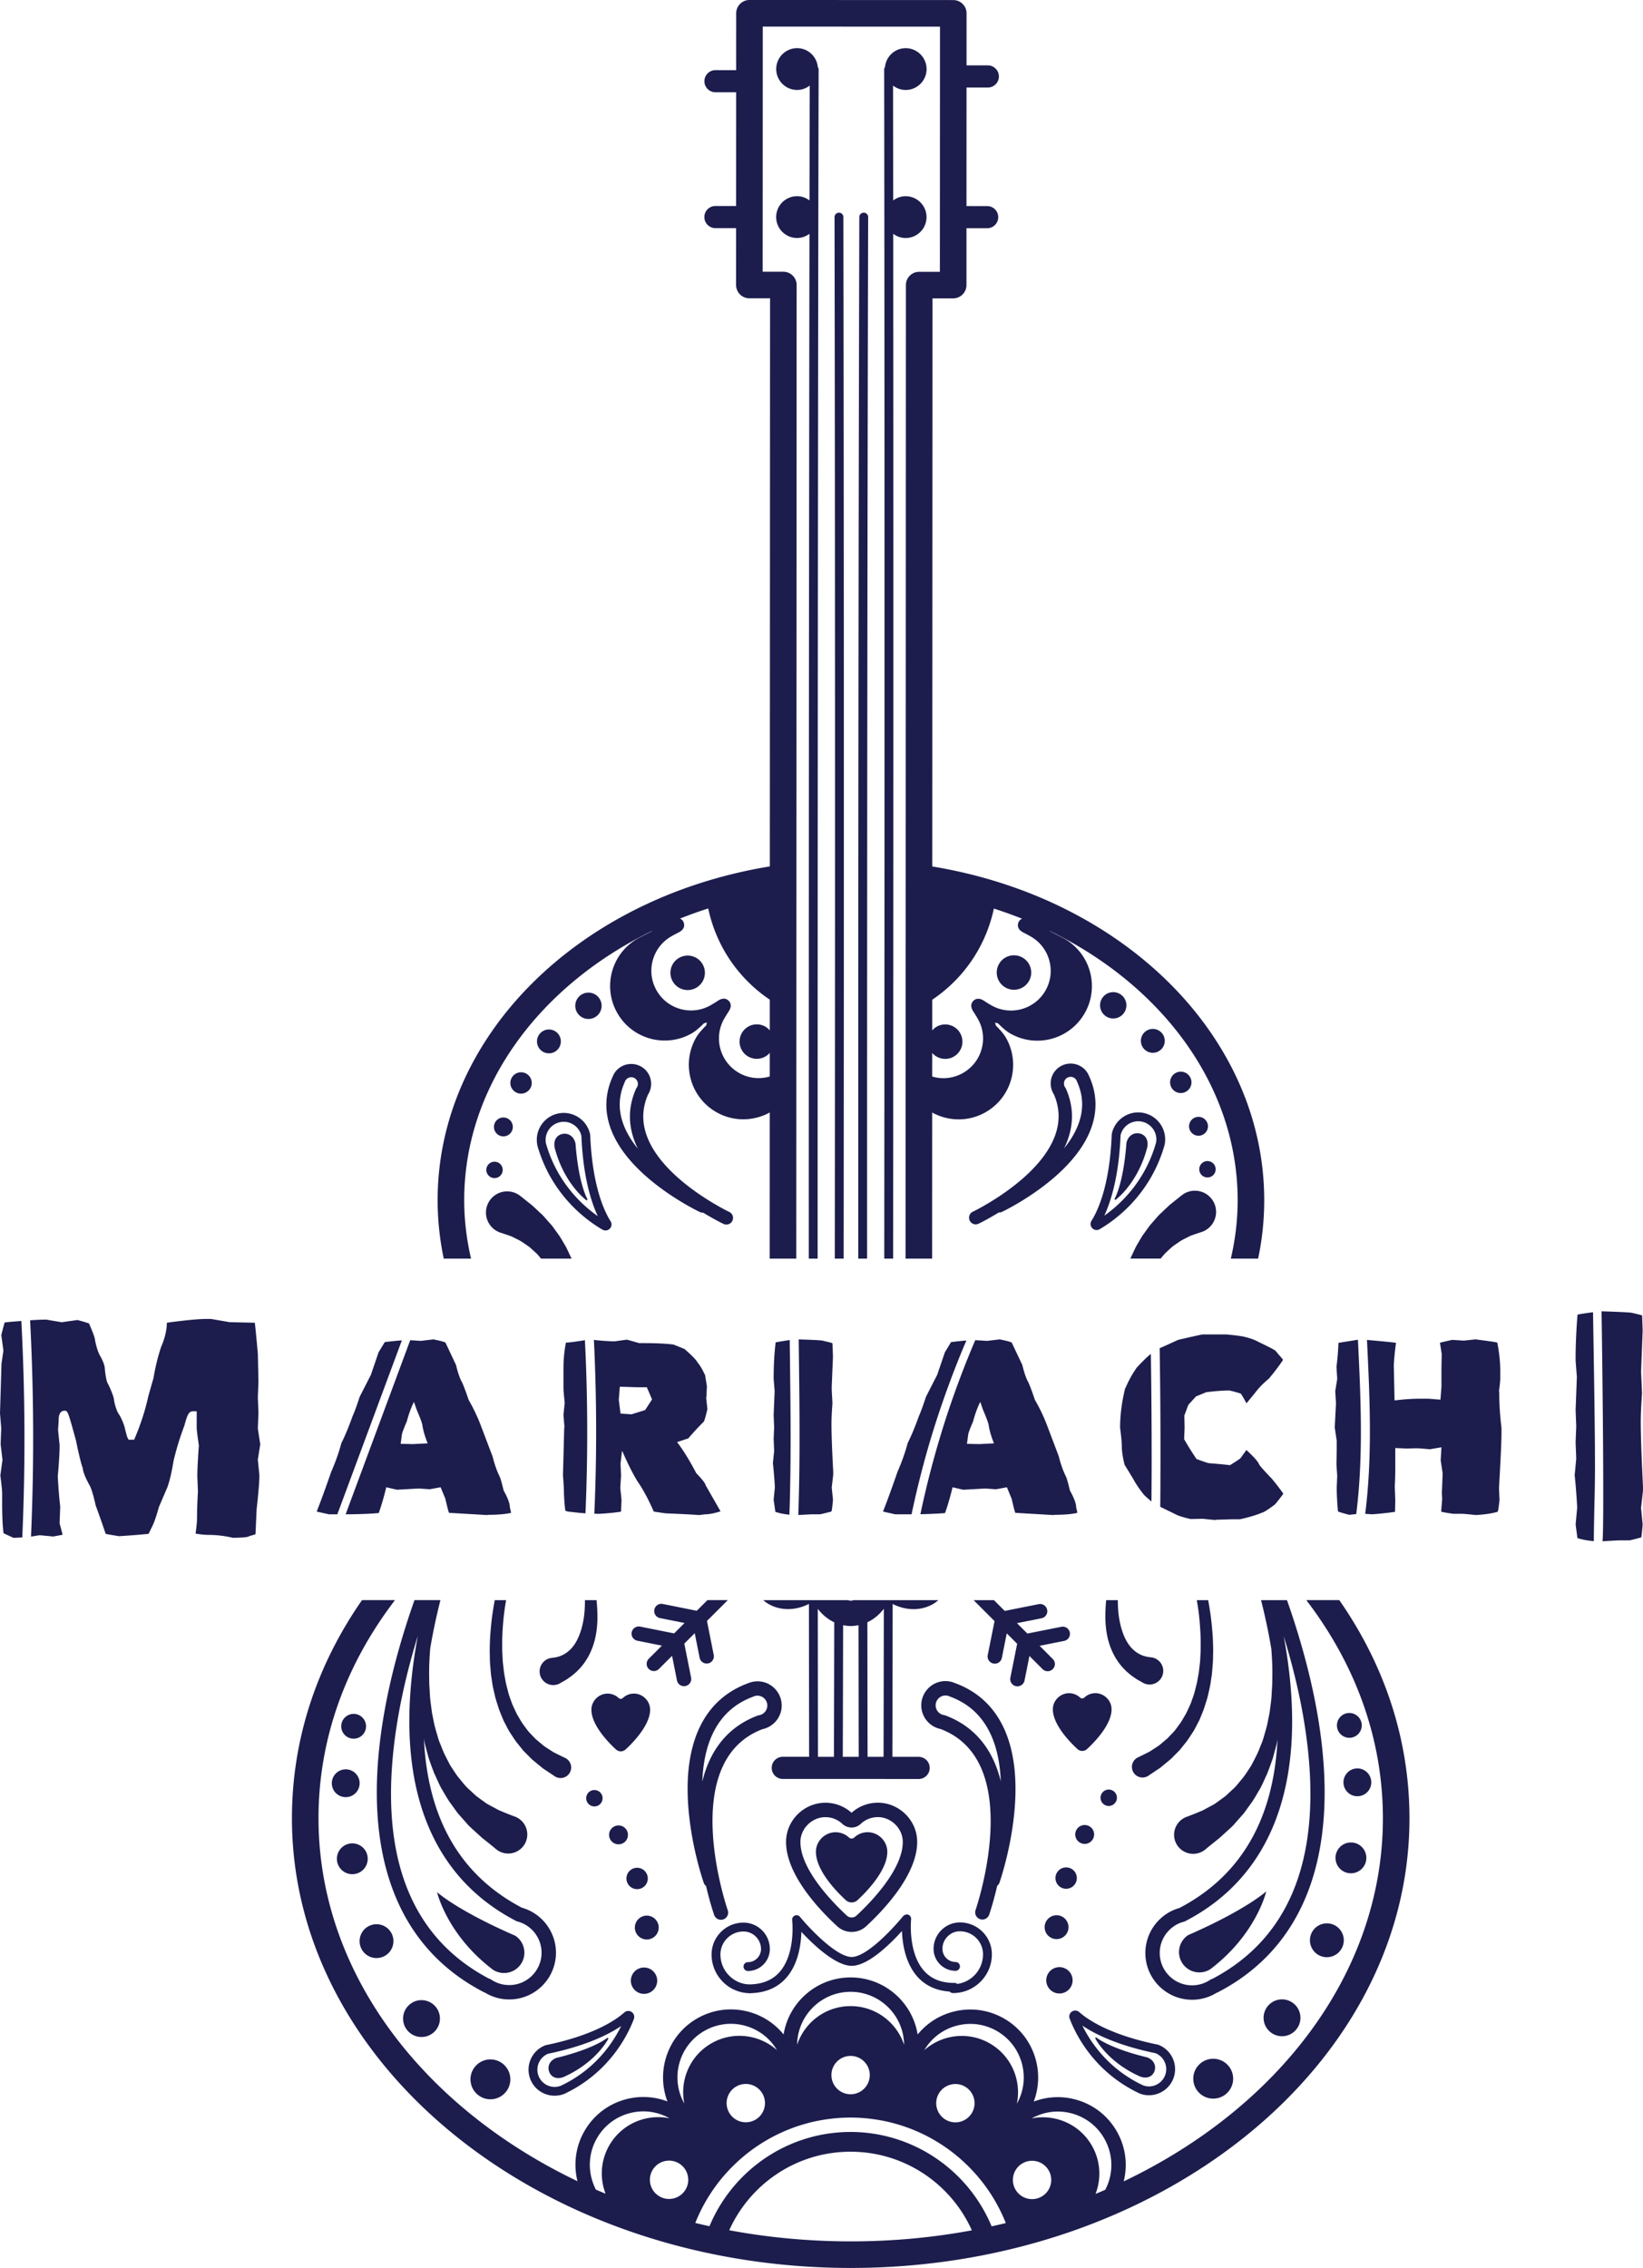 <svg xmlns="http://www.w3.org/2000/svg" xmlns:xlink="http://www.w3.org/1999/xlink" viewBox="0 0 133.001 183.592">
  <defs>
    <path id="a" d="M0 0h133.001v183.592H0z"/>
  </defs>
  <clipPath id="b">
    <use xlink:href="#a" overflow="visible"/>
  </clipPath>
  <path clip-path="url(#b)" fill="#1C1D4D" d="M40.552 99.797l.031.01s.309.095.864.296c.245.138.584.269.913.498.164.115.345.234.528.371.17.153.348.315.533.483.129.131.25.279.376.43h2.47c-.004-.01-.007-.021-.011-.031-.165-.33-.305-.666-.472-.976-.181-.302-.347-.603-.531-.877-.196-.27-.383-.527-.56-.773-.202-.229-.393-.445-.574-.649-.174-.215-.372-.372-.542-.539-.174-.163-.334-.313-.479-.448-.619-.494-.974-.776-.974-.776a1.743 1.743 0 0 0-.566-.299c-.906-.278-1.866.231-2.144 1.138-.278.905.232 1.864 1.138 2.142M40.969 129.532h-.92c-.039.224-.083.444-.116.672-.128.764-.205 1.551-.259 2.341-.019.396-.03.793-.032 1.189.016.396.005.792.049 1.185.017.197.033.393.05.587.022.194.057.388.084.579.047.385.141.76.226 1.131.076.372.217.724.317 1.077.126.347.266.682.404 1.007.166.312.314.625.487.911.187.278.356.556.543.806.196.244.384.479.563.701.201.202.392.395.572.575.174.189.37.324.538.468.171.142.328.271.471.387.609.407.958.64.958.64.033.022.073.045.11.063a.856.856 0 0 0 1.14-.409c.201-.429.018-.938-.41-1.139l-.06-.029s-.319-.15-.879-.432c-.13-.084-.275-.177-.432-.278-.157-.103-.335-.207-.493-.354-.167-.14-.344-.288-.53-.445-.168-.176-.345-.361-.53-.556-.174-.203-.329-.438-.506-.668-.163-.24-.304-.508-.467-.773-.134-.28-.274-.57-.403-.873-.103-.313-.238-.624-.317-.961-.086-.335-.182-.674-.235-1.028-.03-.177-.069-.354-.093-.533-.021-.181-.042-.362-.062-.545-.053-.363-.052-.738-.079-1.11-.008-.374-.009-.751-.001-1.128.03-.755.08-1.512.186-2.253.035-.273.081-.538.126-.805M97.051 135.32c-.024.18-.063.356-.092.533-.054.355-.148.693-.234 1.028-.078.338-.212.648-.314.963-.13.303-.268.593-.401.873-.162.266-.303.533-.466.773-.178.231-.331.466-.505.67-.185.194-.361.38-.529.557-.187.157-.362.307-.528.446-.159.146-.336.251-.493.354-.156.102-.301.195-.432.279-.56.283-.878.434-.878.434l-.064.031a.795.795 0 0 0-.105.061c-.395.263-.498.795-.235 1.188.264.393.795.498 1.188.234 0 0 .348-.233.957-.642.142-.117.299-.246.47-.387.167-.145.363-.28.537-.47.18-.182.37-.374.571-.576.179-.224.366-.458.562-.702.186-.25.355-.528.541-.807.173-.286.32-.601.486-.912.137-.326.276-.661.401-1.008.1-.354.24-.705.315-1.077.085-.37.177-.745.224-1.131.027-.192.062-.386.083-.58.017-.195.032-.39.048-.587.045-.393.032-.788.049-1.185-.004-.396-.015-.794-.035-1.189-.056-.79-.134-1.576-.265-2.341-.029-.209-.07-.413-.106-.619h-.921c.042.25.086.499.119.752.107.741.158 1.498.19 2.253.009.377.008.754.001 1.128-.026.372-.024.747-.076 1.11-.022.184-.043.366-.063.546M94.204 97.993c-.169.167-.366.324-.541.54-.18.204-.37.422-.571.65-.178.247-.365.505-.56.774-.184.274-.35.576-.529.878-.166.311-.305.646-.47.977-.009.023-.018.049-.026.072h2.447c.14-.166.271-.33.413-.476.185-.169.361-.33.531-.484.184-.138.364-.257.528-.372.328-.23.668-.361.912-.5.554-.202.863-.298.863-.298l.037-.011c.197-.062.388-.161.56-.298.74-.592.86-1.672.269-2.412-.593-.74-1.673-.86-2.412-.269l-.973.778c-.144.139-.303.288-.478.451M41.706 156.695c-4.757-2.074-6.327-3.528-6.327-3.528s.787 3.449 4.522 6.28c.76.498 1.78.286 2.278-.474.499-.759.287-1.779-.473-2.278M95.713 158.926c.5.759 1.521.969 2.279.469 3.729-2.837 4.511-6.289 4.511-6.289s-1.567 1.458-6.321 3.541c-.759.499-.969 1.52-.469 2.279M43.506 92.754c1.16 4.056 4.069 6.098 5.266 6.786.076.046.16.066.244.066.129 0 .256-.051.35-.15a.483.483 0 0 0 .06-.597c-.544-.861-1.482-2.914-1.649-6.981a.309.309 0 0 0-.008-.06c-.251-1.177-1.414-1.93-2.59-1.678-.57.121-1.059.458-1.376.947-.317.491-.424 1.074-.297 1.667m.899-1.276c.212-.329.541-.555.924-.636.102-.022.204-.033.305-.033.667 0 1.27.459 1.428 1.132.138 3.286.778 5.329 1.328 6.506-1.307-.92-3.301-2.765-4.188-5.866-.082-.384-.01-.774.203-1.103M56.365 79.957c.667-.386.895-1.239.509-1.906-.386-.667-1.239-.894-1.906-.509-.667.386-.895 1.239-.509 1.906.386.667 1.239.895 1.906.509M81.385 79.935c.668.384 1.521.155 1.905-.512.385-.668.155-1.521-.513-1.905-.667-.385-1.521-.156-1.904.512-.385.667-.155 1.52.512 1.905M39.764 166.711c-.89-.035-1.641.657-1.677 1.548-.035.89.657 1.64 1.548 1.677.89.035 1.64-.657 1.676-1.548.036-.89-.657-1.641-1.547-1.677M32.631 163.344c-.033.823.607 1.517 1.43 1.55.823.033 1.517-.607 1.55-1.43.034-.823-.607-1.517-1.43-1.551-.823-.033-1.517.608-1.55 1.431M30.424 158.503c.756.031 1.394-.558 1.424-1.313.03-.755-.558-1.393-1.314-1.423-.756-.03-1.393.558-1.423 1.313-.031.756.558 1.393 1.313 1.423M28.469 151.715c.689.027 1.27-.508 1.297-1.197.028-.688-.508-1.269-1.196-1.296-.689-.028-1.269.508-1.297 1.196-.028.688.508 1.269 1.196 1.297M26.862 144.309c-.025.621.458 1.145 1.08 1.17.621.025 1.145-.458 1.17-1.079.025-.622-.458-1.146-1.08-1.171-.621-.024-1.145.459-1.17 1.08M29.63 139.783c.022-.554-.409-1.021-.963-1.043-.554-.022-1.021.408-1.043.963-.022.554.408 1.021.963 1.043.554.023 1.021-.408 1.043-.963M96.598 168.338c.037.891.79 1.582 1.68 1.544.891-.037 1.582-.789 1.544-1.68-.037-.89-.789-1.581-1.68-1.544-.89.038-1.581.79-1.544 1.68M102.289 163.403c.034.823.729 1.462 1.553 1.428.823-.035 1.462-.73 1.427-1.553-.034-.823-.729-1.462-1.552-1.428-.824.036-1.462.73-1.428 1.553M106.041 157.123c.032.756.671 1.343 1.426 1.311.756-.031 1.343-.67 1.312-1.426-.032-.756-.67-1.343-1.426-1.311-.756.031-1.343.67-1.312 1.426M109.41 151.642c.688-.029 1.223-.61 1.194-1.299-.029-.688-.61-1.224-1.299-1.194s-1.224.61-1.194 1.299c.028.688.611 1.223 1.299 1.194M108.754 144.327c.026.621.552 1.104 1.173 1.077.621-.025 1.104-.551 1.077-1.172s-.551-1.104-1.172-1.077-1.103.551-1.078 1.172M109.188 138.667c-.555.023-.984.492-.961 1.046.022.554.491.984 1.045.961s.984-.491.961-1.046c-.024-.554-.491-.983-1.045-.961M48.69 81.573c.085-.583-.318-1.124-.901-1.209s-1.124.318-1.209.901.318 1.124.901 1.209 1.124-.318 1.209-.901M45.391 84.442c.077-.528-.289-1.018-.816-1.095-.528-.077-1.018.289-1.095.816a.965.965 0 0 0 .816 1.095.965.965 0 0 0 1.095-.816M42.054 88.521c.473.069.912-.258.981-.731s-.258-.912-.731-.98a.865.865 0 0 0-.981.731c-.07.472.258.911.731.98M40.859 90.469c-.417-.061-.805.228-.866.646-.061.417.228.805.646.866.417.061.805-.228.866-.646.061-.417-.228-.805-.646-.866M39.375 94.608c-.053.362.198.699.561.752.362.053.699-.198.752-.561.053-.362-.198-.699-.561-.752-.362-.053-.699.199-.752.561M90.272 82.435c.583-.086.985-.628.899-1.21-.087-.583-.629-.985-1.212-.899-.582.086-.984.628-.897 1.21.086.583.628.985 1.21.899M93.463 85.213c.527-.078.892-.568.813-1.096-.077-.528-.568-.892-1.096-.814-.528.078-.892.569-.814 1.096.077.528.57.893 1.097.814M95.458 86.761c-.473.069-.799.509-.729.981.07.473.51.8.982.73s.799-.509.729-.982a.864.864 0 0 0-.982-.729M96.909 90.418c-.418.062-.706.45-.646.868.063.417.451.706.868.644.418-.062.706-.45.645-.867-.061-.417-.45-.707-.867-.645M97.088 94.749c.054.362.391.613.754.56.362-.054.612-.391.559-.754-.053-.362-.391-.612-.753-.56a.665.665 0 0 0-.56.754M85.126 161.163c.473.351 1.14.252 1.491-.221.351-.473.252-1.141-.221-1.491-.473-.352-1.141-.253-1.491.22-.351.473-.253 1.141.221 1.492M84.954 156.78c.429.318 1.033.229 1.351-.199.318-.428.229-1.032-.199-1.351s-1.033-.229-1.351.199c-.319.429-.229 1.034.199 1.351M86.82 151.337c-.384-.285-.926-.205-1.21.179-.285.383-.205.925.179 1.21.383.284.925.204 1.21-.179.284-.384.204-.926-.179-1.21M87.35 149.113c.339.252.816.181 1.068-.158s.182-.817-.157-1.068c-.339-.252-.817-.182-1.069.157s-.181.817.158 1.069M90.284 145.925c.219-.295.157-.71-.137-.929s-.71-.157-.929.138c-.218.294-.156.709.138.928s.71.157.928-.137M52.771 161.192c.472-.353.57-1.021.218-1.492-.352-.473-1.02-.569-1.492-.218-.472.352-.57 1.02-.218 1.492.351.472 1.019.57 1.492.218M53.131 155.458c-.318-.427-.923-.516-1.351-.196-.427.318-.516.924-.197 1.351.319.428.923.516 1.351.197.427-.319.516-.924.197-1.352M52.092 152.756a.865.865 0 0 0 .176-1.211c-.285-.383-.827-.462-1.21-.176-.383.285-.462.827-.176 1.21.285.383.827.462 1.21.177M49.612 147.921c-.338.253-.408.731-.156 1.069.252.339.731.408 1.07.156a.763.763 0 0 0 .155-1.069c-.252-.339-.731-.408-1.069-.156M48.513 146.099c.294-.219.354-.635.135-.929-.218-.294-.635-.354-.928-.136a.665.665 0 0 0-.136.929c.22.294.635.354.929.136M69.921 17.217c-.198 0-.359.16-.359.357-.063 23.67-.093 55.301-.086 84.311h.716c-.006-29.008.024-60.64.086-84.308 0-.198-.159-.36-.357-.36M62.198 129.836c1.011.584 2.23.539 3.286 0 .004 4.423.009 8.572.014 12.377h-2.131c-.495-.001-.896.4-.896.896s.401.896.896.896l10.997.004c.495.001.896-.4.896-.896.001-.495-.4-.896-.896-.896l-2.125-.001c.008-3.805.016-7.952.022-12.374 1.056.537 2.271.581 3.281-.001.154-.089.289-.198.423-.309H69.1c-.071.025-.147.043-.229.043s-.156-.018-.229-.043h-6.859c.131.109.264.216.415.304m9.348.393c-.007 4.277-.015 8.293-.022 11.987l-1.293-.001c-.008-3.471-.012-7.113-.017-10.892.516-.241.972-.62 1.332-1.094m-3.296 1.331c.201.041.408.066.62.066.215 0 .423-.025.627-.066.005 3.694.01 7.256.016 10.655l-1.289-.001c.01-3.399.018-6.96.026-10.654m-.717-.235c-.008 3.777-.016 7.418-.025 10.889h-1.293c-.005-3.692-.01-7.706-.014-11.98.362.473.815.85 1.332 1.091M68.294 101.885c.028-29.009.021-60.641-.022-84.311a.358.358 0 0 0-.358-.357h-.001a.358.358 0 0 0-.357.359c.044 23.669.051 55.3.021 84.309h.717z"/>
  <path clip-path="url(#b)" fill="#1C1D4D" d="M45.005 158.074c.001-1.688-1.132-3.186-2.756-3.644-4.963-2.599-7.617-7.173-7.931-13.644.006.028.011.058.017.086.084.476.235.93.348 1.386.145.445.309.878.471 1.299.197.406.361.82.566 1.198.221.368.422.737.646 1.072.238.329.465.645.681.944.247.279.481.543.701.791.208.259.465.469.686.675.226.206.434.396.622.566.693.539 1.074.865 1.074.865l.01.01c.138.117.298.211.477.275.803.289 1.687-.128 1.976-.93.288-.803-.128-1.687-.93-1.976 0 0-.476-.17-1.276-.51-.161-.087-.339-.182-.533-.285-.194-.111-.416-.207-.633-.38-.223-.156-.459-.328-.707-.517-.228-.211-.466-.433-.716-.665-.237-.246-.45-.533-.694-.816-.225-.296-.428-.626-.652-.96-.186-.354-.378-.721-.558-1.106-.08-.198-.16-.398-.24-.601-.085-.202-.166-.407-.221-.625-.123-.429-.265-.864-.341-1.322-.044-.228-.098-.455-.135-.688-.03-.233-.06-.469-.091-.704-.071-.471-.073-.954-.111-1.436-.014-.484-.019-.972-.013-1.459.014-.516.042-1.031.086-1.544.225-1.341.509-2.649.825-3.9h-2.1c-.943 2.668-1.963 6.089-2.55 9.714-1.741 10.749 1.081 18.364 8.16 22.021.026.014.053.021.08.03.594.365 1.273.561 1.977.561 2.086.003 3.785-1.694 3.785-3.781m-3.785 2.618c-.525 0-1.031-.155-1.464-.448a.565.565 0 0 0-.18-.079c-6.585-3.471-9.085-10.437-7.426-20.71.404-2.507 1.022-4.917 1.674-7.039-.066.356-.13.715-.188 1.073-1.741 10.75 1.081 18.364 8.16 22.021.053.028.11.044.166.054 1.108.326 1.879 1.352 1.878 2.511 0 1.444-1.176 2.617-2.62 2.617M75.006 5.593c0-.933-.758-1.692-1.69-1.692-.878 0-1.594.674-1.676 1.53-.039.058-.066.123-.066.198.036 24.051.036 62.806.007 96.256h.717c.023-27.82.029-59.307.009-82.957.281.21.626.339 1.004.339.933 0 1.691-.758 1.691-1.691.001-.932-.758-1.691-1.69-1.692-.379 0-.726.13-1.008.341-.004-3.278-.008-6.385-.012-9.295.285.218.637.353 1.021.353.933 0 1.693-.758 1.693-1.69M104.181 129.532h-2.099c.318 1.259.604 2.579.83 3.929.042.512.07 1.027.084 1.542.006.487 0 .975-.014 1.458-.038.481-.041.965-.112 1.436-.031.236-.062.471-.092.704-.038.233-.091.46-.135.688-.077.458-.22.894-.343 1.322-.055.217-.138.423-.221.625-.082.202-.161.402-.241.601-.18.385-.373.752-.559 1.105-.224.334-.428.664-.653.96-.244.283-.457.569-.694.815-.25.231-.488.453-.716.664-.249.188-.484.36-.708.517-.219.173-.439.269-.635.379-.192.104-.37.199-.531.285-.802.338-1.276.509-1.276.509-.17.062-.337.155-.481.279-.648.555-.725 1.528-.172 2.177.555.648 1.529.725 2.178.171l.007-.006s.381-.325 1.073-.864c.188-.171.396-.36.623-.566.222-.205.479-.415.687-.674.22-.248.454-.512.701-.79.217-.3.444-.615.682-.944.225-.335.425-.704.646-1.072.206-.377.37-.791.567-1.196.162-.422.327-.854.473-1.3.113-.455.265-.91.349-1.385.006-.028.012-.057.016-.085-.318 6.47-2.976 11.042-7.94 13.637-1.624.456-2.758 1.952-2.758 3.642-.001 2.086 1.695 3.784 3.781 3.785a3.755 3.755 0 0 0 1.979-.56c.027-.009.054-.016.08-.029 7.081-3.651 9.908-11.264 8.176-22.014-.587-3.639-1.61-7.072-2.552-9.745m-6.038 30.656c-.063.017-.124.041-.181.079-.433.292-.938.446-1.465.446-1.442 0-2.617-1.176-2.616-2.62 0-1.159.771-2.184 1.88-2.509.057-.011.111-.025.166-.054 7.081-3.651 9.908-11.264 8.176-22.014-.058-.36-.121-.718-.188-1.073.652 2.122 1.268 4.532 1.671 7.04 1.649 10.275-.857 17.239-7.443 20.705M54.404 134.041l.396 1.987c.056.277.299.469.571.469.038 0 .076-.004.115-.012.315-.063.521-.369.458-.685l-.549-2.75.843-.842.396 1.986a.584.584 0 0 0 .686.458c.315-.063.52-.37.457-.686l-.548-2.749 1.687-1.687h-1.649l-.863.862-2.749-.551c-.315-.064-.622.142-.685.457s.142.622.457.686l1.987.398-.843.842-2.749-.551c-.314-.063-.622.142-.686.457-.063.315.142.622.457.686l1.988.398-1.064 1.063c-.227.228-.228.597 0 .823a.58.58 0 0 0 .824 0l1.063-1.059z"/>
  <path clip-path="url(#b)" fill="#1C1D4D" d="M105.746 129.531c4.067 5.316 6.201 11.351 6.199 17.677-.005 12.463-8.427 23.388-20.981 29.375.344-1.386.146-2.825-.57-4.066-.733-1.271-1.918-2.182-3.336-2.562-1.132-.304-2.304-.241-3.377.169.943-2.475-.021-5.347-2.387-6.714-1.271-.734-2.753-.93-4.171-.551-1.132.303-2.114.942-2.839 1.834-.42-2.614-2.692-4.62-5.425-4.62-2.731-.001-5.005 2.001-5.427 4.617-.724-.894-1.707-1.534-2.838-1.838-1.419-.38-2.9-.186-4.171.548-2.366 1.365-3.334 4.236-2.393 6.712-1.072-.41-2.244-.474-3.376-.172-1.418.38-2.604 1.289-3.338 2.561-.739 1.279-.899 2.734-.57 4.067-12.552-5.996-20.967-16.929-20.963-29.393.003-6.315 2.134-12.338 6.191-17.645h-2.67c-3.723 5.358-5.669 11.36-5.672 17.644-.007 20.071 20.278 36.407 45.218 36.417s45.238-16.312 45.246-36.383c.002-6.295-1.947-12.309-5.68-17.678h-2.67zm-28.322 34.454c1.118-.3 2.285-.146 3.287.434 2.054 1.188 2.767 3.814 1.604 5.876.389-1.874-.436-3.865-2.183-4.875s-3.884-.729-5.313.544c.58-.982 1.503-1.684 2.605-1.979m1.258 7.045c-.43.742-1.377.996-2.119.567s-.996-1.378-.567-2.119c.429-.742 1.378-.996 2.12-.567.74.429.995 1.378.566 2.119m-9.823-9.792c2.372.001 4.303 1.919 4.327 4.287-.601-1.816-2.31-3.13-4.328-3.13-2.018-.001-3.728 1.311-4.329 3.126.026-2.366 1.957-4.284 4.33-4.283m1.549 6.741c0 .857-.696 1.552-1.552 1.552-.857-.001-1.552-.695-1.552-1.553.001-.856.695-1.552 1.553-1.551.857 0 1.551.695 1.551 1.552m-13.403-3.569c1.002-.578 2.169-.731 3.287-.432 1.102.296 2.024.999 2.604 1.98-1.429-1.273-3.565-1.556-5.313-.547-1.748 1.008-2.573 2.999-2.186 4.873-1.162-2.061-.447-4.688 1.608-5.874m4.143 7.182c-.743.429-1.691.174-2.12-.568-.428-.742-.173-1.691.569-2.119.742-.429 1.692-.174 2.119.568.43.742.175 1.691-.568 2.119m-11.822 2.07c-.717 1.241-.782 2.678-.306 3.919-.262-.108-.522-.218-.781-.33-.659-1.271-.682-2.839.086-4.167.578-1.002 1.513-1.72 2.631-2.018 1.102-.296 2.252-.147 3.245.413-1.873-.388-3.865.436-4.875 2.183m6.178 3.569c-.429.742-1.378.996-2.12.567-.742-.429-.996-1.378-.567-2.12.429-.741 1.378-.995 2.12-.566.742.429.997 1.377.567 2.119m13.348 4.209c-3.377-.001-6.664-.313-9.82-.901 1.685-3.748 5.448-6.358 9.823-6.357 4.375.002 8.136 2.615 9.817 6.364-3.155.586-6.443.896-9.82.894m11.42-1.218a12.426 12.426 0 0 0-1.703-2.902c-.248-.315-.511-.62-.788-.908-.127-.134-.258-.265-.392-.392-.289-.278-.592-.54-.907-.789a12.422 12.422 0 0 0-3.028-1.756c-.37-.148-.749-.28-1.135-.394-.176-.052-.354-.1-.532-.144a12.38 12.38 0 0 0-1.181-.229c-.572-.082-1.157-.127-1.752-.127s-1.179.045-1.751.126a12.132 12.132 0 0 0-1.713.371c-.387.113-.765.244-1.135.394-1.096.44-2.115 1.033-3.03 1.754-.316.248-.618.511-.909.787a13.14 13.14 0 0 0-.391.392c-.277.289-.54.592-.788.907-.693.88-1.27 1.854-1.705 2.901-.385-.085-.768-.173-1.148-.265a13.548 13.548 0 0 1 2.152-3.628c.254-.306.522-.6.801-.882l.115-.115c.282-.278.576-.546.882-.8a13.55 13.55 0 0 1 3.909-2.26c.37-.139.749-.259 1.133-.364.052-.014.103-.03.155-.044.382-.1.771-.181 1.166-.247.734-.124 1.488-.191 2.258-.191s1.522.068 2.258.193c.395.066.783.147 1.165.248.053.014.104.029.155.044.385.105.763.227 1.133.364 1.433.535 2.751 1.305 3.907 2.264.306.254.6.521.882.801.038.038.077.075.115.115.278.282.546.576.8.883a13.471 13.471 0 0 1 2.149 3.628 45.65 45.65 0 0 1-1.147.265m4.049-2.411c-.742.429-1.692.174-2.119-.569-.429-.741-.174-1.69.568-2.119.742-.428 1.69-.174 2.12.569.428.742.173 1.691-.569 2.119m5.494-1.425c-.083.309-.2.602-.344.878-.261.113-.522.224-.786.333.478-1.241.413-2.679-.304-3.92-1.008-1.748-2.999-2.573-4.873-2.188.993-.558 2.144-.705 3.245-.409 1.118.3 2.053 1.017 2.63 2.019s.732 2.17.432 3.287"/>
  <path clip-path="url(#b)" fill="#1C1D4D" d="M82.365 136.507c.271 0 .516-.191.571-.468l.397-1.987 1.063 1.063c.113.114.263.171.412.171.148 0 .298-.057.411-.17a.58.58 0 0 0 0-.824l-1.062-1.064 1.987-.396c.315-.063.521-.369.457-.685s-.37-.521-.686-.458l-2.749.548-.842-.842 1.987-.396c.315-.063.521-.37.457-.686-.063-.315-.37-.521-.686-.457l-2.749.548-.871-.871h-1.647l1.693 1.695-.55 2.749c-.063.315.142.622.457.686.038.008.077.011.114.011.272.001.516-.19.571-.468l.397-1.986.842.843-.55 2.749c-.063.315.142.622.457.686a.858.858 0 0 0 .119.009M38.132 101.885c-.365-1.558-.555-3.144-.554-4.749.003-9.149 6.02-17.326 15.25-21.799.046.011-.946.489-1.228.653-2.113 1.218-2.838 3.919-1.619 6.032 1.219 2.114 3.92 2.838 6.033 1.619.279-.161.61-.443.973-.807.081-.02.162-.041.243-.066-.024.079-.043.158-.063.238-.366.363-.65.696-.812.977-1.221 2.112-.498 4.813 1.614 6.034 1.389.803 3.032.76 4.342.039l-.004 11.83h2.151l.029-78.812c.001-.594-.481-1.076-1.075-1.076l-1.674-.001.008-19.845 14.346.006-.009 19.845-1.673-.001c-.594 0-1.077.481-1.077 1.075l-.028 78.809h2.15l.005-11.826c1.311.722 2.953.766 4.343-.036 2.113-1.219 2.838-3.92 1.619-6.033-.161-.279-.443-.61-.808-.973a4.381 4.381 0 0 0-.066-.243c.078.025.158.043.237.063.364.366.697.65.978.812 2.112 1.221 4.813.498 6.034-1.614s.497-4.814-1.614-6.034c-.282-.164-1.273-.642-1.228-.654 9.227 4.481 15.237 12.662 15.233 21.812 0 1.596-.189 3.175-.553 4.725h2.211c.328-1.552.493-3.13.493-4.725.006-13.162-11.265-24.451-26.871-27.019l.017-45.989 1.675.001c.285 0 .559-.113.76-.315.202-.201.315-.475.316-.76l.001-4.603 1.674.001c.495 0 .896-.401.896-.896.001-.495-.4-.897-.896-.897l-1.674-.001.003-9.597 1.724.001c.494 0 .896-.401.896-.896s-.402-.896-.896-.896l-1.723-.001.002-4.211c0-.594-.481-1.076-1.076-1.076L60.671-.001c-.594 0-1.075.482-1.076 1.076l-.002 4.602h-1.674c-.495 0-.896.401-.896.896-.001.495.401.896.896.896l1.674.001-.004 9.206-1.674-.001c-.495 0-.896.401-.896.896s.4.896.896.897h1.673l-.002 4.603c0 .285.114.559.315.76.202.202.475.316.761.316h1.674l-.018 45.989c-15.609 2.556-26.887 13.836-26.891 26.999-.001 1.604.165 3.19.495 4.75h2.21zM76.76 79.922c.33-.295.643-.607.938-.936a11.808 11.808 0 0 0 2.415-4.178c.136-.41.251-.83.341-1.259.053.017.105.034.158.051.723.237 1.431.492 2.125.77a.546.546 0 0 0-.14.085c-.076.066-.141.156-.177.287-.034.132-.024.242.009.336.086.243.338.374.468.44.121.061.307.156.552.297.742.429 1.273 1.122 1.495 1.95.222.829.107 1.694-.321 2.436-.886 1.532-2.854 2.059-4.386 1.173-.246-.141-.42-.255-.534-.329-.121-.079-.36-.233-.613-.186-.099.018-.199.064-.297.161-.096.096-.142.197-.159.295-.048.253.105.492.185.614.074.114.187.288.329.534.429.742.542 1.608.32 2.436-.223.828-.755 1.52-1.496 1.948-.743.429-1.609.542-2.437.32-.024-.006-.048-.016-.073-.023l.001-1.906c.43.494 1.161.632 1.748.293.667-.385.896-1.238.512-1.905-.386-.668-1.237-.897-1.905-.511-.139.08-.254.184-.353.298v-2.484c.454-.306.888-.643 1.295-1.007m-22.426-4.118c.246-.141.431-.235.552-.297.13-.065.382-.196.468-.439.033-.094.044-.204.009-.336-.035-.132-.1-.222-.176-.287a.523.523 0 0 0-.14-.086 34.721 34.721 0 0 1 2.125-.767c.054-.017.106-.035.159-.052.09.429.205.849.339 1.26a11.808 11.808 0 0 0 3.35 5.116c.407.365.839.702 1.294 1.008l-.001 2.484c-.099-.114-.214-.219-.353-.299-.667-.385-1.52-.157-1.905.51-.386.667-.158 1.52.509 1.906.588.339 1.319.201 1.749-.292l-.001 1.906c-.024.007-.047.017-.072.023-.829.222-1.694.108-2.436-.321-1.532-.886-2.059-2.853-1.174-4.386.142-.246.256-.42.33-.534.08-.121.233-.361.186-.613-.018-.099-.064-.199-.161-.296-.096-.097-.196-.143-.295-.161-.253-.047-.492.106-.613.185-.115.075-.289.188-.535.33-.742.428-1.607.542-2.436.32-.828-.223-1.52-.754-1.948-1.497-.429-.742-.543-1.608-.32-2.436.223-.828.753-1.52 1.496-1.949"/>
  <path clip-path="url(#b)" fill="#1C1D4D" d="M64.523 15.882c-.933 0-1.691.758-1.692 1.691 0 .933.758 1.691 1.691 1.692.377 0 .722-.129 1.004-.338-.038 23.65-.058 55.137-.055 82.958h.718c-.004-33.45.024-72.206.079-96.257.001-.075-.027-.14-.066-.197-.081-.857-.796-1.532-1.675-1.532-.932-.001-1.691.757-1.691 1.69-.001.933.758 1.691 1.69 1.692.386 0 .738-.134 1.022-.353-.006 2.91-.012 6.017-.018 9.296-.281-.212-.628-.342-1.007-.342M71.057 145.93c-.787 0-1.537.288-2.122.814a3.168 3.168 0 0 0-2.122-.812c-.013.001-.024.001-.036.001-1.693.02-3.104 1.406-3.144 3.089-.068 2.76 2.88 5.758 4.152 6.92.315.288.729.448 1.159.447.432 0 .843-.159 1.16-.45 1.269-1.163 4.211-4.168 4.14-6.926-.044-1.684-1.457-3.067-3.151-3.084h-.036zm2.021 3.114c.062 2.344-2.864 5.214-3.763 6.037-.202.185-.544.185-.746.001-.899-.822-3.83-3.687-3.773-6.03.025-1.047.939-1.941 1.994-1.953h.023c.515-.001 1.004.192 1.381.547.417.39 1.068.389 1.483-.002.38-.359.869-.548 1.403-.549 1.056.01 1.971.903 1.998 1.949M52.358 86.731c-.558-.695-1.578-.806-2.273-.248-.227.182-.396.421-.497.692-.003.007-.008.012-.011.019-1.156 2.601-.264 5.333 2.579 7.9 2.064 1.863 4.412 2.979 4.51 3.025a.539.539 0 0 0 .23.052c.009 0 .019-.004.029-.004.923.565 1.595.887 1.646.91.075.035.153.052.23.052.202 0 .395-.114.486-.309a.537.537 0 0 0-.257-.716c-.089-.042-8.881-4.258-6.57-9.502.364-.577.329-1.331-.102-1.871m-.724 6.256c-1.237-1.523-1.958-3.366-1.075-5.354.007-.017.016-.033.021-.051a.547.547 0 0 1 .178-.261c.233-.187.574-.149.761.083.151.188.158.456.019.651-.021.03-.04.062-.056.098-.704 1.585-.643 3.219.152 4.834M78.752 98.088a.538.538 0 0 0-.255.717.54.54 0 0 0 .486.308.536.536 0 0 0 .229-.053c.052-.024.723-.346 1.645-.913.01 0 .02.004.029.004.077 0 .155-.017.229-.052.099-.047 2.443-1.167 4.504-3.034 2.839-2.572 3.726-5.306 2.566-7.905-.005-.008-.009-.014-.013-.021-.103-.27-.271-.508-.497-.69-.697-.556-1.716-.442-2.272.254-.432.539-.464 1.295-.098 1.873 2.315 5.231-6.464 9.47-6.553 9.512m7.492-10.714a.543.543 0 0 1 .761-.085c.084.068.146.158.177.261.008.02.018.038.025.057.882 1.985.165 3.826-1.067 5.35.791-1.617.85-3.25.143-4.834a.527.527 0 0 0-.058-.098.546.546 0 0 1 .019-.651M56.972 152.422c.037.104.104.188.184.254.316 1.361.631 2.272.655 2.342.085.239.31.39.551.389.063 0 .129-.01.193-.032a.584.584 0 0 0 .356-.743c-.042-.12-4.128-12.012 2.808-14.654.818-.173 1.448-.851 1.547-1.688.124-1.075-.649-2.052-1.723-2.175-.354-.04-.705.018-1.027.161-.009.003-.02.004-.029.008-3.36 1.268-5.022 4.499-4.806 9.345.157 3.536 1.245 6.661 1.291 6.793m3.898-15.037c.027-.01.054-.019.08-.032.141-.071.3-.103.458-.083.212.024.401.13.533.297.132.167.192.375.167.587a.799.799 0 0 1-.66.694c-.002 0-.005.001-.007.002-.004 0-.007.002-.01.002a.633.633 0 0 0-.104.026c-2.327.878-3.837 2.698-4.476 5.342.109-2.872 1.054-5.7 4.019-6.835M80.908 152.4c.046-.132 1.128-3.259 1.279-6.797.207-4.847-1.461-8.075-4.823-9.336-.01-.004-.021-.005-.029-.008-.323-.144-.673-.202-1.026-.161-1.074.127-1.846 1.104-1.719 2.179.099.839.73 1.515 1.549 1.687 6.94 2.63 2.877 14.528 2.835 14.648-.106.305.054.637.357.742.063.022.129.033.192.033.241 0 .466-.15.55-.391.024-.069.338-.98.651-2.343.08-.064.147-.148.184-.253m-4.379-13.536a.48.48 0 0 0-.104-.026c-.003 0-.006-.002-.01-.002-.003-.001-.005-.002-.007-.002-.349-.058-.62-.342-.661-.692-.026-.212.033-.421.165-.588s.321-.273.533-.298c.156-.02.315.01.458.083.025.013.053.022.08.031 2.967 1.13 3.916 3.955 4.031 6.827-.643-2.642-2.158-4.459-4.485-5.333M47.46 97.154c.058.044.115-.033.078-.104-.274-.526-.756-1.908-.95-4.476-.127-.607-.601-.877-1.066-.779-.465.097-.745.524-.618 1.13.642 2.436 1.99 3.79 2.556 4.229M44.9 169.648c.261-.001.528-.049.789-.151 3.669-1.733 5.154-4.814 5.622-6.058a.482.482 0 0 0-.178-.567.482.482 0 0 0-.593.037c-.732.649-2.531 1.857-6.356 2.648-.02.004-.039.01-.058.018-1.084.425-1.62 1.652-1.196 2.736.325.829 1.119 1.337 1.97 1.337m-.539-3.395c3.052-.635 4.883-1.543 5.922-2.245-.676 1.382-2.112 3.523-4.879 4.831-.715.282-1.526-.073-1.806-.789-.277-.707.065-1.507.763-1.797"/>
  <path clip-path="url(#b)" fill="#1C1D4D" d="M45.628 168.132c2.208-.988 3.281-2.479 3.61-3.082.033-.062-.049-.105-.111-.058-.456.342-1.691 1.014-4.095 1.598-.556.215-.737.707-.572 1.133.165.425.612.624 1.168.409M92.245 169.465c.252.099.511.145.766.144.845 0 1.644-.511 1.969-1.345.422-1.084-.116-2.311-1.201-2.733-.019-.008-.039-.013-.059-.018-3.826-.782-5.627-1.988-6.359-2.637a.484.484 0 0 0-.594-.037.481.481 0 0 0-.177.568c.47 1.243 1.961 4.322 5.655 6.058m1.299-3.256c.699.289 1.043 1.087.767 1.795-.278.716-1.089 1.072-1.783.803-2.786-1.311-4.229-3.451-4.909-4.832 1.039.7 2.872 1.605 5.925 2.234"/>
  <path clip-path="url(#b)" fill="#1C1D4D" d="M92.28 168.09c.557.214 1.004.015 1.168-.411.164-.427-.02-.918-.575-1.132-2.405-.58-3.641-1.249-4.098-1.591-.062-.046-.144-.003-.11.058.329.604 1.405 2.091 3.615 3.076M88.419 99.422a.486.486 0 0 0 .595.083c1.195-.691 4.101-2.739 5.259-6.82.249-1.178-.506-2.338-1.683-2.588a2.177 2.177 0 0 0-1.643.306c-.489.318-.824.807-.945 1.377-.004.02-.007.04-.007.061-.16 4.065-1.096 6.12-1.639 6.983a.488.488 0 0 0 .063.598m2.291-7.521c.086-.371.308-.689.628-.897a1.458 1.458 0 0 1 1.103-.205c.79.167 1.298.947 1.137 1.714-.888 3.122-2.879 4.974-4.184 5.896.546-1.178 1.183-3.222 1.316-6.508"/>
  <path clip-path="url(#b)" fill="#1C1D4D" d="M92.869 92.884c.125-.607-.154-1.034-.62-1.13-.465-.096-.939.174-1.066.781-.188 2.568-.668 3.951-.939 4.477-.038.071.021.148.077.104.565-.441 1.91-1.797 2.548-4.232M69.146 148.751c-.117.11-.302.11-.419 0a1.586 1.586 0 0 0-1.106-.431c-.84.01-1.551.703-1.571 1.542-.038 1.573 1.799 3.389 2.423 3.959.129.117.295.181.469.181s.341-.063.469-.182c.623-.571 2.457-2.39 2.416-3.963-.022-.84-.734-1.531-1.575-1.539-.429-.004-.817.162-1.106.433M51.332 137.096a1.301 1.301 0 0 0-.91.355.252.252 0 0 1-.344.001 1.296 1.296 0 0 0-.911-.354c-.69.008-1.275.578-1.292 1.268-.031 1.295 1.48 2.788 1.993 3.257.106.097.243.148.386.148s.28-.053.385-.149c.513-.47 2.021-1.966 1.987-3.26-.019-.691-.605-1.259-1.294-1.266M88.686 137.062a1.302 1.302 0 0 0-.909.356.252.252 0 0 1-.345 0 1.304 1.304 0 0 0-.91-.354c-.69.009-1.275.578-1.292 1.269-.032 1.294 1.479 2.787 1.992 3.256.106.097.243.149.386.149.144 0 .28-.053.386-.149.513-.471 2.021-1.966 1.987-3.26-.019-.691-.605-1.261-1.295-1.267M93.171 134.16s-.12-.012-.339-.047c-.099-.032-.234-.053-.369-.112-.069-.029-.144-.063-.22-.097-.072-.044-.148-.09-.228-.138-.15-.109-.311-.241-.46-.408-.07-.089-.143-.179-.214-.277-.062-.104-.136-.205-.192-.323a4.513 4.513 0 0 1-.315-.756c-.091-.271-.158-.561-.214-.855-.099-.533-.132-1.084-.131-1.614h-.944c-.052.555-.083 1.139-.057 1.74.02.344.054.691.119 1.034.062.343.156.682.275 1.006.119.323.27.632.437.917.095.137.179.277.272.404.1.123.194.247.294.357.105.107.206.211.302.309.105.09.205.174.298.253.192.156.374.268.521.374.309.176.485.276.485.276l.029.017c.128.073.275.121.434.137.606.06 1.146-.384 1.206-.99s-.384-1.147-.989-1.207M45.015 134.156c-.219.035-.339.048-.339.048-.148.016-.3.062-.437.14-.53.303-.713.977-.411 1.506.303.529.978.713 1.506.411l.025-.016s.176-.101.485-.276c.146-.106.328-.219.519-.375.094-.08.194-.164.298-.254.096-.098.197-.201.302-.31.1-.11.194-.234.293-.357.094-.128.178-.268.271-.404.166-.286.317-.595.436-.919.119-.324.212-.663.273-1.005.065-.344.099-.691.118-1.035.025-.614-.007-1.212-.063-1.777h-.94c.003.542-.029 1.107-.129 1.653-.056.295-.123.585-.213.856-.085.273-.194.526-.314.756-.056.118-.13.219-.191.324-.072.098-.145.188-.214.276-.149.168-.309.3-.459.41-.079.048-.155.094-.228.138-.077.034-.15.066-.218.097-.136.061-.272.081-.37.113M60.631 161.348c.009.001.018.006.027.006h.002c.014 0 .027-.002.041-.002.014 0 .027.002.041.002h.017c.01 0 .019-.006.03-.007 1.197-.036 2.159-.45 2.855-1.238.979-1.11 1.199-2.696 1.227-3.728.993 1.075 2.792 2.754 4.077 2.753h.01c1.277-.01 2.977-1.627 4.057-2.819.037 1.031.272 2.618 1.265 3.716.65.719 1.523 1.114 2.596 1.187.065.073.158.121.264.121h.018c.83 0 1.614-.323 2.205-.909.596-.59.926-1.377.929-2.215.004-.69-.263-1.34-.748-1.829-.486-.49-1.134-.762-1.823-.765-.573-.004-1.108.218-1.514.62-.405.401-.63.938-.634 1.509-.002.476.183.924.518 1.262s.782.525 1.258.527h.002c.197 0 .357-.16.358-.357a.358.358 0 0 0-.357-.359 1.064 1.064 0 0 1-.752-.315c-.2-.202-.31-.47-.308-.754.001-.38.15-.735.42-1.003s.613-.419 1.006-.412c.498.002.966.199 1.316.553.352.354.543.822.541 1.321-.004.646-.257 1.253-.716 1.709-.376.372-.853.604-1.367.676-.061-.049-.134-.081-.218-.081h-.003c-1.049.01-1.87-.316-2.456-.963-1.334-1.473-1.063-4.159-1.061-4.186a.364.364 0 0 0-.182-.352c-.15-.084-.361-.024-.472.108-1.258 1.515-3.099 3.287-4.147 3.293h-.007c-1.331.002-3.744-2.691-4.176-3.237a.361.361 0 0 0-.367-.136.358.358 0 0 0-.277.392c.003.027.302 2.701-1.019 4.199-.574.651-1.388.986-2.418 1.001-.618.001-1.205-.259-1.65-.697-.46-.455-.716-1.062-.72-1.708-.002-.498.188-.968.539-1.322.35-.354.817-.551 1.316-.554h.007c.78-.001 1.417.631 1.422 1.411.003.587-.471 1.068-1.058 1.071a.358.358 0 0 0-.357.36c.002.198.162.357.359.356h.002c.982-.006 1.776-.809 1.77-1.792-.007-1.175-.965-2.126-2.138-2.125h-.012c-.689.005-1.337.277-1.821.768-.485.491-.75 1.141-.745 1.83.005.839.336 1.625.932 2.214.565.559 1.306.873 2.096.9M.377 107.054c-.044.143-.125.433-.272 1.022l.171 1.254-.155 1.056L0 114.394l.099 1.235-.049 1.282.151 1.261-.174 1.268c.099.755.147 1.229.147 1.451v.726c0 1.144.039 1.983.117 2.502l.799.367c.146-.003.498-.016.715-.033.254-5.841.23-11.683-.077-17.521-.399.035-.955.068-1.351.122M20.872 115.646l.051-1.275-.05-1.245.05-1.295-.05-2.243c-.137-1.545-.209-2.219-.246-2.512l-2.028-.046-1.512-.26h-.395c-.63 0-1.699.102-3.179.303l-.009.053c-.005.57-.164 1.224-.474 1.939-.264.816-.469 1.655-.599 2.466L12 113.046c-.23 1.065-.587 2.184-1.057 3.303l-.082.195h-.456l-.115-.234-.149-.545c-.067-.357-.215-.745-.447-1.179-.187-.241-.344-.639-.454-1.175l-.007-.064c0-.086-.044-.38-.451-1.254-.116-.157-.212-.461-.294-1.254-.002-.196-.064-.504-.361-1.045-.163-.264-.306-.688-.431-1.281l-.006-.065c-.001-.036-.027-.269-.483-1.313-.097-.038-.339-.121-.936-.28l-1.279.18-1.24-.211c-.488 0-.823.021-1.315.051.303 5.833.328 11.672.074 17.509.255-.029.37-.062.68-.103l.036-.004 1.084.103.757-.141c-.04-.167-.111-.439-.231-.878l-.013-.048.052-1.346c-.082-.693-.149-1.537-.199-2.459.099-1.067.149-1.903.149-2.532l-.125-1.211.051-.83c-.001-.146-.001-.583.321-.716l.122-.024c.294 0 .294 0 .955 2.412.23 1.119.41 1.854.537 2.204l.018.078c.02.196.125.575.509 1.279.164.264.334.806.529 1.69.284.773.56 1.56.811 2.307.137.03.435.088 1.079.189a61.459 61.459 0 0 0 2.393-.189c.038-.07.102-.198.207-.426.197-.346.404-.922.628-1.74l.685-1.598c.184-.497.354-1.218.5-2.128.221-.944.517-1.908.886-2.888.22-.834.357-1.141.671-1.141h.32v1.357c0 .078.022.362.171 1.38l.005.034-.003.035c-.082 1.123-.123 1.953-.123 2.465l.049 1.205c-.049.917-.074 1.636-.074 2.165v.104c0 .181-.038.561-.115 1.159.434.068.775.102 1.018.102.676 0 1.343.079 1.985.233 1.035-.002 1.245-.082 1.277-.098l.102-.048c.25-.064.39-.111.467-.142l.092-2.025c.149-1.316.223-2.238.223-2.76l-.126-1.254.197-1.235-.196-1.275zM27.231 122.584h.076l5.224-14.08c-.379.024-.834.069-1.383.139l-.502.824-.623 1.828-.904 1.769c-.241.736-.435 1.265-.582 1.586-.322.897-.623 1.622-.904 2.17-.188.723-.462 1.5-.824 2.33-.469 1.353-.857 2.418-1.165 3.193v.021l.984.221h.603zM30.646 122.484l.02-.021c.214-.603.415-1.292.602-2.069l.865.201 1.767-.101.884.061.884-.161.364.882.017.042c.161.697.261 1.078.302 1.146l1.525.089 1.568.092.041-.021c.816 0 1.446-.053 1.888-.16l-.101-.462c0-.295-.167-.743-.502-1.346-.16-.67-.275-1.059-.341-1.167-.212-.435-.386-.935-.528-1.487-.011-.041-.024-.077-.034-.118l-.945-2.491c-.127-.338-.271-.671-.426-.999-.17-.362-.355-.719-.558-1.071-.241-.708-.422-1.19-.543-1.444-.16-.269-.321-.73-.482-1.388l-.843-1.787c0-.053-.328-.146-.985-.281l-1.024.121-.853-.054c-1.743 4.698-3.486 9.396-5.228 14.094 1.01-.005 1.902-.037 2.666-.1m1.888-6.348c0-.094.134-.454.402-1.085.147-.562.335-1.077.562-1.547h.02l.201.583c.322.75.482 1.199.482 1.346.081.456.221.924.422 1.406l-1.205.061-.965-.021h-.02l.101-.743zM52.924 122.363l.944.141c1.326.054 2.23.101 2.712.141l.403-.048.099-.013c.322 0 .736-.08 1.246-.241l-1.205-2.108c-.027-.161-.282-.488-.764-.985-.267-.513-.532-.98-.795-1.407-.252-.407-.503-.776-.752-1.104l.904-.301c.389-.455.797-.897 1.225-1.326.041 0 .113-.201.215-.604.033-.127.068-.273.107-.441l-.101-.943v-.021h.021l.04-.884-.05-.309-.091-.575c-.214-.47-.415-.811-.602-1.024-.121-.228-.476-.596-1.065-1.105-.054-.026-.349-.146-.884-.361-.563-.08-1.393-.12-2.491-.12h-.302l-.984-.281-1.024.141c-.641-.021-1.189-.062-1.654-.119.097 1.969.154 3.939.174 5.909.027 2.719-.018 5.438-.139 8.158.117.003.238.013.353.013.316-.017.598-.037.858-.061.37-.034.691-.072.951-.12l.039-.944-.1-.983.061-.986-.041-.983.121-1.004h.02c.442 1.018.857 1.841 1.245 2.471.428.613.864 1.423 1.306 2.427m-2.692-7.934l-.141-1.105.08-1.044v-.021h.082l1.345.04h.763l.422.983-.562.865-1.105.342-.884-.06zM45.666 115.85l-.094 3.601c.053.631.08 1.112.08 1.447.027.656.067 1.125.121 1.405l.04.012.181.049c.088.013.171.017.257.028.236.029.468.054.699.075.148.013.297.028.444.037.085-1.973.132-3.946.14-5.92.011-2.698-.05-5.396-.185-8.095-.051.009-.099.016-.147.023-.718.113-1.184.171-1.389.171-.134.67-.201 1.359-.201 2.068v1.607c0 .16.033.563.101 1.205l-.101.965.08 1.004-.02.061-.006.257zM67.371 111.193l.057-1.365-.041-1.084c0-.027-.248-.094-.744-.201 0-.019-.154-.037-.452-.056-.185-.012-.419-.022-.717-.034-.236-.009-.512-.019-.819-.027.015 1.306.032 2.611.046 3.918.036 3.433.042 6.866-.079 10.295l1.039-.055h.683c.067 0 .382-.073.944-.221.04 0 .087-.321.141-.964l-.101-.984.12-1.024v-.281c-.095-1.768-.141-3.047-.141-3.837 0-.429.027-.991.08-1.688l-.06-1.085v-.241l.044-1.066zM62.727 120.395l-.101 1.005.141.984c.344.117.725.192 1.136.23.111-3.23.109-6.465.077-9.699-.009-.887-.02-1.773-.03-2.66-.008-.593-.015-1.185-.022-1.777-.299.04-.675.102-1.141.186-.102.875-.151 1.73-.156 2.569 0 .047-.005.096-.005.142v.242l.081.984-.08 1.927-.001.021.041.984-.041.944.041.984-.101.984c.066.591.121 1.241.161 1.95M76.003 116.654a74.556 74.556 0 0 0-1.497 5.922c.127-.003.249-.007.373-.009.583-.018 1.124-.044 1.607-.082l.021-.021c.214-.603.414-1.292.603-2.069l.863.201.124-.007 1.644-.094.885.061.775-.142.108-.02.381.924c.161.697.261 1.078.302 1.146l3.094.181.04-.021c.817 0 1.446-.053 1.889-.16l-.101-.462c0-.295-.169-.743-.504-1.346-.159-.67-.273-1.059-.34-1.166-.228-.469-.415-1.004-.563-1.606l-.944-2.491a13.866 13.866 0 0 0-.985-2.069c-.24-.709-.421-1.191-.542-1.445-.16-.268-.32-.73-.481-1.387l-.844-1.788c0-.052-.328-.146-.984-.281l-1.002.118-.022.003-.954-.058c-.707 1.646-1.348 3.317-1.933 5.006-.363 1.046-.699 2.101-1.013 3.162m4.462.185l-1.205.061-.965-.021h-.02l.101-.743c0-.094.134-.454.401-1.085.147-.562.334-1.077.563-1.547h.021l.2.583c.321.75.482 1.199.482 1.346.08.456.221.923.422 1.406M71.485 122.363l.984.221h1.145c.06 0 .117-.001.177-.001.502-2.39 1.116-4.748 1.847-7.07.286-.91.593-1.815.914-2.715.5-1.399 1.038-2.786 1.622-4.157.019-.042.039-.084.057-.127-.339.025-.734.066-1.196.124-.016.002-.029.003-.045.005l-.502.825-.623 1.827-.219.428-.685 1.34c-.104.315-.196.584-.282.823-.115.32-.217.58-.301.764-.321.897-.622 1.621-.904 2.17-.188.723-.462 1.5-.823 2.33-.469 1.353-.857 2.418-1.165 3.193v.02zM100.834 108.241c-.154-.052-.502-.106-1.042-.166-.164-.018-.345-.036-.545-.055h-1.869c-.066 0-.736.147-2.009.442-.653.303-1.146.525-1.494.676.048 3.028.071 6.056.067 9.084-.002.733-.005 1.466-.008 2.199-.003.519-.006 1.037-.011 1.556l.909.444.415.202c.12.064.341.138.647.221.143.039.297.079.479.121h.1l.883-.02 1.006.101h.02l.021-.021 1.306-.04h.663c.735-.161 1.339-.342 1.808-.542.037 0 .121-.042.229-.105.169-.1.413-.266.756-.519.12-.106.359-.408.723-.903a17.987 17.987 0 0 0-.944-1.226c-.59-.615-.924-.99-1.006-1.125-.078-.228-.428-.623-1.043-1.186l-.462.644c-.026.032-.109.096-.245.188-.146.098-.35.229-.619.395-.416-.051-.943-.102-1.572-.151-.04-.003-.075-.007-.115-.01-.08 0-.421-.114-1.025-.341-.375-.55-.709-1.085-1.003-1.607l.04-.925-.021-.984.321-.863.622-.684.172-.07.652-.271c.574-.071 1.073-.115 1.499-.133.13-.005.254-.008.37-.008.2.04.502.121.903.24.04 0 .201.262.482.784h.02l.663-.804c.295-.401.677-.797 1.145-1.185.428-.51.803-1.005 1.126-1.487v-.06l-.583-.684c-.014-.054-.482-.301-1.405-.743-.283-.157-.625-.284-1.026-.379M91.755 119.752c.2.375.48.79.843 1.245.055.067.266.254.613.549.006-.927.013-1.854.015-2.78.001-.898-.001-1.797-.003-2.696a558.435 558.435 0 0 0-.061-6.47c-.107.089-.228.19-.363.309-.098.096-.177.175-.258.255-.375.375-.584.604-.606.67-.298.429-.553.901-.776 1.404-.027.063-.061.119-.088.183-.267 1.099-.4 2.149-.4 3.153.093.724.14 1.226.14 1.507 0 .389.074.884.222 1.486l.722 1.185zM108.207 116.638v.644l-.021 1.285.062.904-.04.965c0 .522.032 1.158.101 1.907 0 .027.301.121.903.281l.576-.061c.589-4.669.365-9.406.137-14.111l-1.576.251c-.027.67-.081 1.319-.162 1.948l.062.966-.161 1.004.061.964-.101 1.969.159 1.084zM121.344 112.601c.067-.469.102-.824.102-1.064v-.543c0-.736-.081-1.506-.241-2.31-.121-.041-.71-.127-1.768-.262l-.946.101-.942-.06c-.656.147-.984.228-.984.24l.141.904-.021 1.165v1.486l-.08 1.045-.984-.08h-.563c-.696 0-1.413.047-2.15.141h-.019l-.061-2.853c.039-.67.101-1.272.181-1.809h-.02c-.18-.035-.958-.113-2.332-.234.229 4.695.447 9.421-.143 14.078l.586.037c.682-.053 1.292-.12 1.828-.2l.02-.884-.041-1.186c.028-.535.041-1.005.041-1.406v-1.688l.904.04.804-.02c.174 0 .535.026 1.084.08l.944-.161-.06 1.064.159 1.045-.06 1.507v.161l.021.401-.08 1.024c0 .027.321.087.964.181h.663c.174 0 .563.034 1.165.101.736-.04 1.325-.127 1.768-.261.041 0 .094-.314.161-.944l-.041-.984c.134-2.316.202-3.803.202-4.458v-.403c-.121-.978-.182-1.936-.182-2.873l-.02-.118zM133.001 120.653l-.002-.346c-.119-2.377-.18-4.132-.18-5.2 0-.589.035-1.366.104-2.311l-.078-1.773.128-3.308-.044-1.236c-.118-.034-.329-.089-.702-.176l-.172-.039c-.231-.024-.839-.065-2.409-.114.105 6.773.205 17.428.078 18.615l1.302-.073h.89c.021-.003.182-.03.949-.241.022-.141.059-.433.107-1.037l-.129-1.34.158-1.421zM127.707 106.415c-.067.561-.162 2.333-.162 3.414v.327l.103 1.31-.103 2.678.052 1.31-.052 1.305.052 1.309-.127 1.345c.084.795.153 1.678.204 2.624l-.127 1.373.147 1.099c.403.127.849.208 1.325.245.063-6.019.208-2.423-.063-18.529-.45.055-.981.137-1.249.19"/>
</svg>
